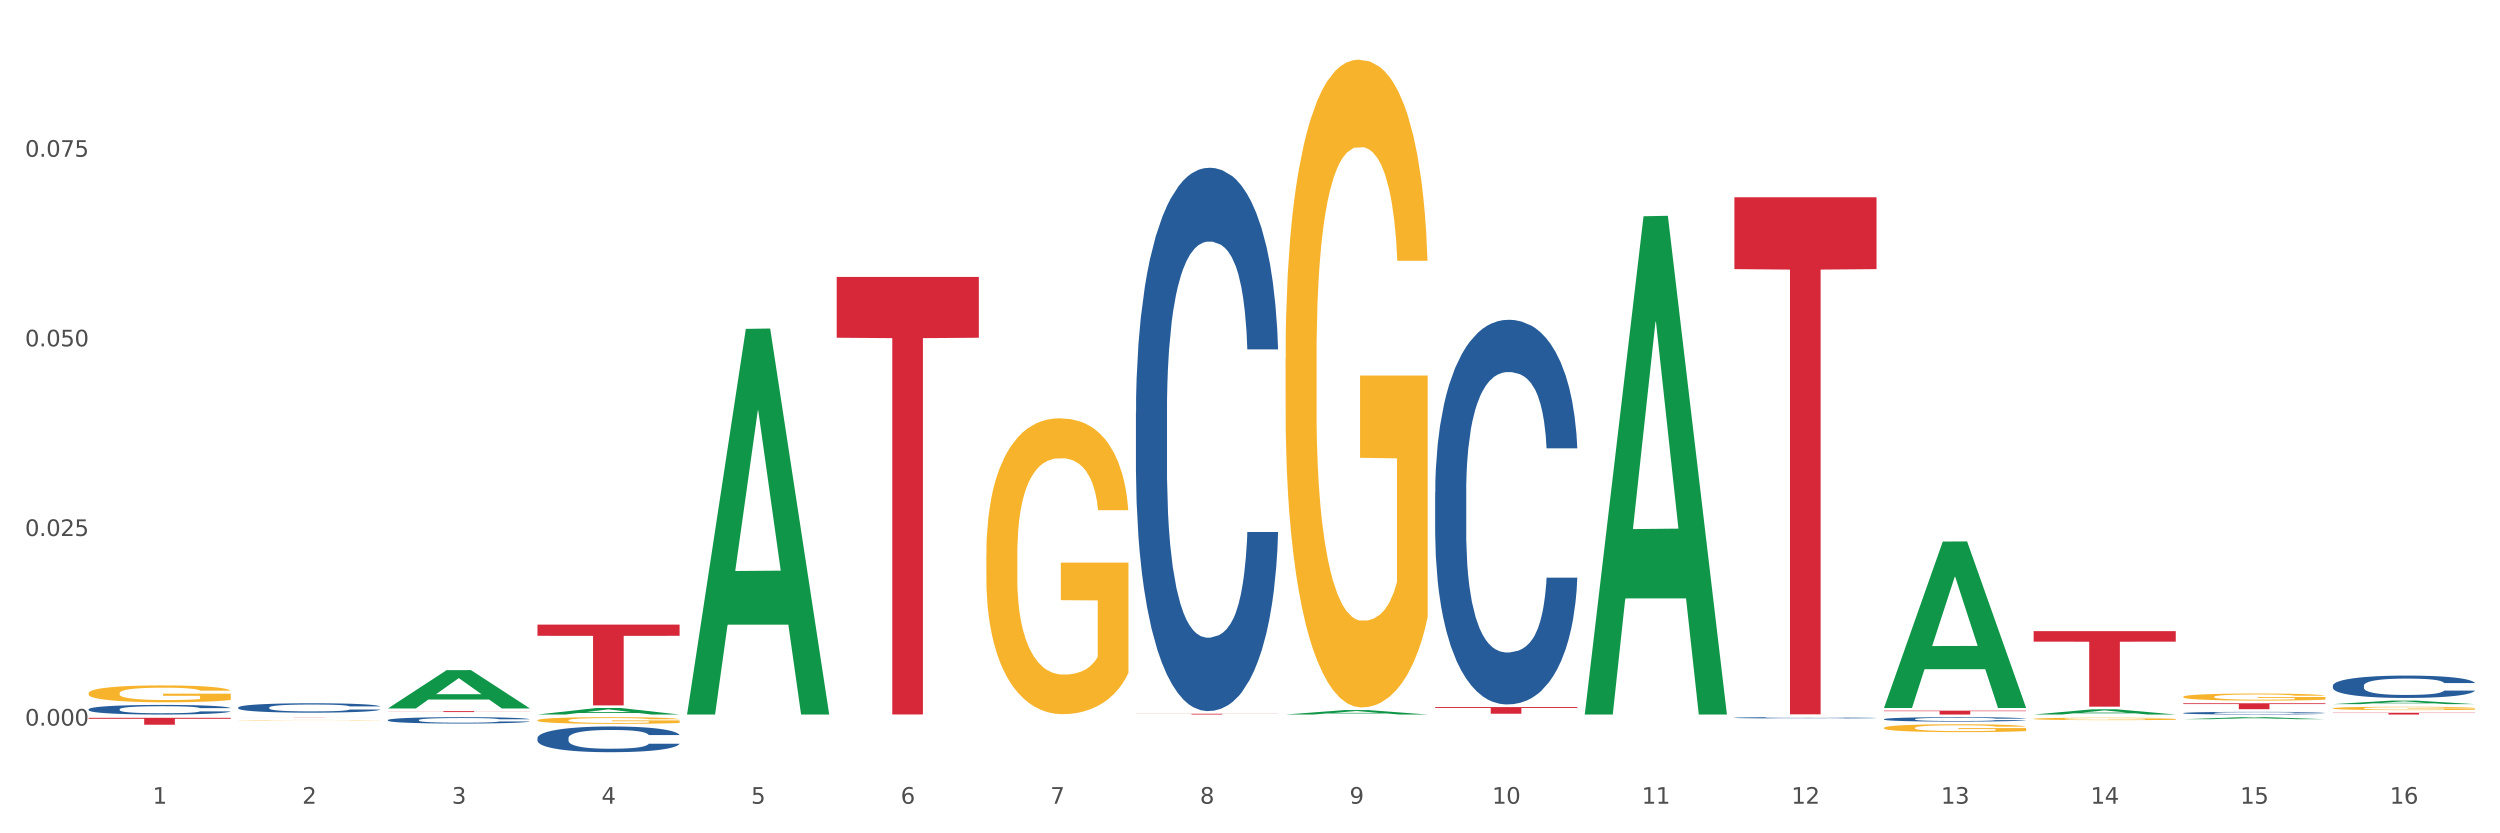 <?xml version="1.0" encoding="utf-8" standalone="no"?>
<!DOCTYPE svg PUBLIC "-//W3C//DTD SVG 1.1//EN"
  "http://www.w3.org/Graphics/SVG/1.1/DTD/svg11.dtd">
<svg xmlns:xlink="http://www.w3.org/1999/xlink" width="1080pt" height="360pt" viewBox="0 0 1080 360" xmlns="http://www.w3.org/2000/svg" version="1.1">
 <rect x="0" y="0" width="1080" height="360" fill="#333333" stroke="none"/>
 <defs>
  <style type="text/css">*{stroke-linejoin: round; stroke-linecap: butt}</style>
 </defs>
 <g id="figure_1">
  <g id="patch_1">
   <path d="M 0 360 
L 1080 360 
L 1080 0 
L 0 0 
z
" style="fill: #ffffff; stroke: #ffffff; stroke-linejoin: miter"/>
  </g>
  <g id="axes_1">
   <g id="matplotlib.axis_1">
    <g id="xtick_1">
     <g id="text_1">
      <!-- 1 -->
      <g style="fill: #4d4d4d" transform="translate(65.93 347.204) scale(0.096 -0.096)">
       <defs>
        <path id="DejaVuSans-31" d="M 794 531 
L 1825 531 
L 1825 4091 
L 703 3866 
L 703 4441 
L 1819 4666 
L 2450 4666 
L 2450 531 
L 3481 531 
L 3481 0 
L 794 0 
L 794 531 
z
" transform="scale(0.016)"/>
       </defs>
       <use xlink:href="#DejaVuSans-31"/>
      </g>
     </g>
    </g>
    <g id="xtick_2">
     <g id="text_2">
      <!-- 2 -->
      <g style="fill: #4d4d4d" transform="translate(130.565 347.204) scale(0.096 -0.096)">
       <defs>
        <path id="DejaVuSans-32" d="M 1228 531 
L 3431 531 
L 3431 0 
L 469 0 
L 469 531 
Q 828 903 1448 1529 
Q 2069 2156 2228 2338 
Q 2531 2678 2651 2914 
Q 2772 3150 2772 3378 
Q 2772 3750 2511 3984 
Q 2250 4219 1831 4219 
Q 1534 4219 1204 4116 
Q 875 4013 500 3803 
L 500 4441 
Q 881 4594 1212 4672 
Q 1544 4750 1819 4750 
Q 2544 4750 2975 4387 
Q 3406 4025 3406 3419 
Q 3406 3131 3298 2873 
Q 3191 2616 2906 2266 
Q 2828 2175 2409 1742 
Q 1991 1309 1228 531 
z
" transform="scale(0.016)"/>
       </defs>
       <use xlink:href="#DejaVuSans-32"/>
      </g>
     </g>
    </g>
    <g id="xtick_3">
     <g id="text_3">
      <!-- 3 -->
      <g style="fill: #4d4d4d" transform="translate(195.199 347.204) scale(0.096 -0.096)">
       <defs>
        <path id="DejaVuSans-33" d="M 2597 2516 
Q 3050 2419 3304 2112 
Q 3559 1806 3559 1356 
Q 3559 666 3084 287 
Q 2609 -91 1734 -91 
Q 1441 -91 1130 -33 
Q 819 25 488 141 
L 488 750 
Q 750 597 1062 519 
Q 1375 441 1716 441 
Q 2309 441 2620 675 
Q 2931 909 2931 1356 
Q 2931 1769 2642 2001 
Q 2353 2234 1838 2234 
L 1294 2234 
L 1294 2753 
L 1863 2753 
Q 2328 2753 2575 2939 
Q 2822 3125 2822 3475 
Q 2822 3834 2567 4026 
Q 2313 4219 1838 4219 
Q 1578 4219 1281 4162 
Q 984 4106 628 3988 
L 628 4550 
Q 988 4650 1302 4700 
Q 1616 4750 1894 4750 
Q 2613 4750 3031 4423 
Q 3450 4097 3450 3541 
Q 3450 3153 3228 2886 
Q 3006 2619 2597 2516 
z
" transform="scale(0.016)"/>
       </defs>
       <use xlink:href="#DejaVuSans-33"/>
      </g>
     </g>
    </g>
    <g id="xtick_4">
     <g id="text_4">
      <!-- 4 -->
      <g style="fill: #4d4d4d" transform="translate(259.833 347.204) scale(0.096 -0.096)">
       <defs>
        <path id="DejaVuSans-34" d="M 2419 4116 
L 825 1625 
L 2419 1625 
L 2419 4116 
z
M 2253 4666 
L 3047 4666 
L 3047 1625 
L 3713 1625 
L 3713 1100 
L 3047 1100 
L 3047 0 
L 2419 0 
L 2419 1100 
L 313 1100 
L 313 1709 
L 2253 4666 
z
" transform="scale(0.016)"/>
       </defs>
       <use xlink:href="#DejaVuSans-34"/>
      </g>
     </g>
    </g>
    <g id="xtick_5">
     <g id="text_5">
      <!-- 5 -->
      <g style="fill: #4d4d4d" transform="translate(324.467 347.204) scale(0.096 -0.096)">
       <defs>
        <path id="DejaVuSans-35" d="M 691 4666 
L 3169 4666 
L 3169 4134 
L 1269 4134 
L 1269 2991 
Q 1406 3038 1543 3061 
Q 1681 3084 1819 3084 
Q 2600 3084 3056 2656 
Q 3513 2228 3513 1497 
Q 3513 744 3044 326 
Q 2575 -91 1722 -91 
Q 1428 -91 1123 -41 
Q 819 9 494 109 
L 494 744 
Q 775 591 1075 516 
Q 1375 441 1709 441 
Q 2250 441 2565 725 
Q 2881 1009 2881 1497 
Q 2881 1984 2565 2268 
Q 2250 2553 1709 2553 
Q 1456 2553 1204 2497 
Q 953 2441 691 2322 
L 691 4666 
z
" transform="scale(0.016)"/>
       </defs>
       <use xlink:href="#DejaVuSans-35"/>
      </g>
     </g>
    </g>
    <g id="xtick_6">
     <g id="text_6">
      <!-- 6 -->
      <g style="fill: #4d4d4d" transform="translate(389.102 347.204) scale(0.096 -0.096)">
       <defs>
        <path id="DejaVuSans-36" d="M 2113 2584 
Q 1688 2584 1439 2293 
Q 1191 2003 1191 1497 
Q 1191 994 1439 701 
Q 1688 409 2113 409 
Q 2538 409 2786 701 
Q 3034 994 3034 1497 
Q 3034 2003 2786 2293 
Q 2538 2584 2113 2584 
z
M 3366 4563 
L 3366 3988 
Q 3128 4100 2886 4159 
Q 2644 4219 2406 4219 
Q 1781 4219 1451 3797 
Q 1122 3375 1075 2522 
Q 1259 2794 1537 2939 
Q 1816 3084 2150 3084 
Q 2853 3084 3261 2657 
Q 3669 2231 3669 1497 
Q 3669 778 3244 343 
Q 2819 -91 2113 -91 
Q 1303 -91 875 529 
Q 447 1150 447 2328 
Q 447 3434 972 4092 
Q 1497 4750 2381 4750 
Q 2619 4750 2861 4703 
Q 3103 4656 3366 4563 
z
" transform="scale(0.016)"/>
       </defs>
       <use xlink:href="#DejaVuSans-36"/>
      </g>
     </g>
    </g>
    <g id="xtick_7">
     <g id="text_7">
      <!-- 7 -->
      <g style="fill: #4d4d4d" transform="translate(453.736 347.204) scale(0.096 -0.096)">
       <defs>
        <path id="DejaVuSans-37" d="M 525 4666 
L 3525 4666 
L 3525 4397 
L 1831 0 
L 1172 0 
L 2766 4134 
L 525 4134 
L 525 4666 
z
" transform="scale(0.016)"/>
       </defs>
       <use xlink:href="#DejaVuSans-37"/>
      </g>
     </g>
    </g>
    <g id="xtick_8">
     <g id="text_8">
      <!-- 8 -->
      <g style="fill: #4d4d4d" transform="translate(518.37 347.204) scale(0.096 -0.096)">
       <defs>
        <path id="DejaVuSans-38" d="M 2034 2216 
Q 1584 2216 1326 1975 
Q 1069 1734 1069 1313 
Q 1069 891 1326 650 
Q 1584 409 2034 409 
Q 2484 409 2743 651 
Q 3003 894 3003 1313 
Q 3003 1734 2745 1975 
Q 2488 2216 2034 2216 
z
M 1403 2484 
Q 997 2584 770 2862 
Q 544 3141 544 3541 
Q 544 4100 942 4425 
Q 1341 4750 2034 4750 
Q 2731 4750 3128 4425 
Q 3525 4100 3525 3541 
Q 3525 3141 3298 2862 
Q 3072 2584 2669 2484 
Q 3125 2378 3379 2068 
Q 3634 1759 3634 1313 
Q 3634 634 3220 271 
Q 2806 -91 2034 -91 
Q 1263 -91 848 271 
Q 434 634 434 1313 
Q 434 1759 690 2068 
Q 947 2378 1403 2484 
z
M 1172 3481 
Q 1172 3119 1398 2916 
Q 1625 2713 2034 2713 
Q 2441 2713 2670 2916 
Q 2900 3119 2900 3481 
Q 2900 3844 2670 4047 
Q 2441 4250 2034 4250 
Q 1625 4250 1398 4047 
Q 1172 3844 1172 3481 
z
" transform="scale(0.016)"/>
       </defs>
       <use xlink:href="#DejaVuSans-38"/>
      </g>
     </g>
    </g>
    <g id="xtick_9">
     <g id="text_9">
      <!-- 9 -->
      <g style="fill: #4d4d4d" transform="translate(583.005 347.204) scale(0.096 -0.096)">
       <defs>
        <path id="DejaVuSans-39" d="M 703 97 
L 703 672 
Q 941 559 1184 500 
Q 1428 441 1663 441 
Q 2288 441 2617 861 
Q 2947 1281 2994 2138 
Q 2813 1869 2534 1725 
Q 2256 1581 1919 1581 
Q 1219 1581 811 2004 
Q 403 2428 403 3163 
Q 403 3881 828 4315 
Q 1253 4750 1959 4750 
Q 2769 4750 3195 4129 
Q 3622 3509 3622 2328 
Q 3622 1225 3098 567 
Q 2575 -91 1691 -91 
Q 1453 -91 1209 -44 
Q 966 3 703 97 
z
M 1959 2075 
Q 2384 2075 2632 2365 
Q 2881 2656 2881 3163 
Q 2881 3666 2632 3958 
Q 2384 4250 1959 4250 
Q 1534 4250 1286 3958 
Q 1038 3666 1038 3163 
Q 1038 2656 1286 2365 
Q 1534 2075 1959 2075 
z
" transform="scale(0.016)"/>
       </defs>
       <use xlink:href="#DejaVuSans-39"/>
      </g>
     </g>
    </g>
    <g id="xtick_10">
     <g id="text_10">
      <!-- 10 -->
      <g style="fill: #4d4d4d" transform="translate(644.585 347.204) scale(0.096 -0.096)">
       <defs>
        <path id="DejaVuSans-30" d="M 2034 4250 
Q 1547 4250 1301 3770 
Q 1056 3291 1056 2328 
Q 1056 1369 1301 889 
Q 1547 409 2034 409 
Q 2525 409 2770 889 
Q 3016 1369 3016 2328 
Q 3016 3291 2770 3770 
Q 2525 4250 2034 4250 
z
M 2034 4750 
Q 2819 4750 3233 4129 
Q 3647 3509 3647 2328 
Q 3647 1150 3233 529 
Q 2819 -91 2034 -91 
Q 1250 -91 836 529 
Q 422 1150 422 2328 
Q 422 3509 836 4129 
Q 1250 4750 2034 4750 
z
" transform="scale(0.016)"/>
       </defs>
       <use xlink:href="#DejaVuSans-31"/>
       <use xlink:href="#DejaVuSans-30" transform="translate(63.623 0)"/>
      </g>
     </g>
    </g>
    <g id="xtick_11">
     <g id="text_11">
      <!-- 11 -->
      <g style="fill: #4d4d4d" transform="translate(709.219 347.204) scale(0.096 -0.096)">
       <use xlink:href="#DejaVuSans-31"/>
       <use xlink:href="#DejaVuSans-31" transform="translate(63.623 0)"/>
      </g>
     </g>
    </g>
    <g id="xtick_12">
     <g id="text_12">
      <!-- 12 -->
      <g style="fill: #4d4d4d" transform="translate(773.854 347.204) scale(0.096 -0.096)">
       <use xlink:href="#DejaVuSans-31"/>
       <use xlink:href="#DejaVuSans-32" transform="translate(63.623 0)"/>
      </g>
     </g>
    </g>
    <g id="xtick_13">
     <g id="text_13">
      <!-- 13 -->
      <g style="fill: #4d4d4d" transform="translate(838.488 347.204) scale(0.096 -0.096)">
       <use xlink:href="#DejaVuSans-31"/>
       <use xlink:href="#DejaVuSans-33" transform="translate(63.623 0)"/>
      </g>
     </g>
    </g>
    <g id="xtick_14">
     <g id="text_14">
      <!-- 14 -->
      <g style="fill: #4d4d4d" transform="translate(903.122 347.204) scale(0.096 -0.096)">
       <use xlink:href="#DejaVuSans-31"/>
       <use xlink:href="#DejaVuSans-34" transform="translate(63.623 0)"/>
      </g>
     </g>
    </g>
    <g id="xtick_15">
     <g id="text_15">
      <!-- 15 -->
      <g style="fill: #4d4d4d" transform="translate(967.756 347.204) scale(0.096 -0.096)">
       <use xlink:href="#DejaVuSans-31"/>
       <use xlink:href="#DejaVuSans-35" transform="translate(63.623 0)"/>
      </g>
     </g>
    </g>
    <g id="xtick_16">
     <g id="text_16">
      <!-- 16 -->
      <g style="fill: #4d4d4d" transform="translate(1032.391 347.204) scale(0.096 -0.096)">
       <use xlink:href="#DejaVuSans-31"/>
       <use xlink:href="#DejaVuSans-36" transform="translate(63.623 0)"/>
      </g>
     </g>
    </g>
    <g id="xtick_17"/>
    <g id="xtick_18"/>
    <g id="xtick_19"/>
    <g id="xtick_20"/>
    <g id="xtick_21"/>
    <g id="xtick_22"/>
    <g id="xtick_23"/>
    <g id="xtick_24"/>
    <g id="xtick_25"/>
    <g id="xtick_26"/>
    <g id="xtick_27"/>
    <g id="xtick_28"/>
    <g id="xtick_29"/>
    <g id="xtick_30"/>
    <g id="xtick_31"/>
   </g>
   <g id="matplotlib.axis_2">
    <g id="ytick_1">
     <g id="text_17">
      <!-- 0.000 -->
      <g style="fill: #4d4d4d" transform="translate(10.8 313.463) scale(0.096 -0.096)">
       <defs>
        <path id="DejaVuSans-2e" d="M 684 794 
L 1344 794 
L 1344 0 
L 684 0 
L 684 794 
z
" transform="scale(0.016)"/>
       </defs>
       <use xlink:href="#DejaVuSans-30"/>
       <use xlink:href="#DejaVuSans-2e" transform="translate(63.623 0)"/>
       <use xlink:href="#DejaVuSans-30" transform="translate(95.41 0)"/>
       <use xlink:href="#DejaVuSans-30" transform="translate(159.033 0)"/>
       <use xlink:href="#DejaVuSans-30" transform="translate(222.656 0)"/>
      </g>
     </g>
    </g>
    <g id="ytick_2">
     <g id="text_18">
      <!-- 0.025 -->
      <g style="fill: #4d4d4d" transform="translate(10.8 231.548) scale(0.096 -0.096)">
       <use xlink:href="#DejaVuSans-30"/>
       <use xlink:href="#DejaVuSans-2e" transform="translate(63.623 0)"/>
       <use xlink:href="#DejaVuSans-30" transform="translate(95.41 0)"/>
       <use xlink:href="#DejaVuSans-32" transform="translate(159.033 0)"/>
       <use xlink:href="#DejaVuSans-35" transform="translate(222.656 0)"/>
      </g>
     </g>
    </g>
    <g id="ytick_3">
     <g id="text_19">
      <!-- 0.050 -->
      <g style="fill: #4d4d4d" transform="translate(10.8 149.633) scale(0.096 -0.096)">
       <use xlink:href="#DejaVuSans-30"/>
       <use xlink:href="#DejaVuSans-2e" transform="translate(63.623 0)"/>
       <use xlink:href="#DejaVuSans-30" transform="translate(95.41 0)"/>
       <use xlink:href="#DejaVuSans-35" transform="translate(159.033 0)"/>
       <use xlink:href="#DejaVuSans-30" transform="translate(222.656 0)"/>
      </g>
     </g>
    </g>
    <g id="ytick_4">
     <g id="text_20">
      <!-- 0.075 -->
      <g style="fill: #4d4d4d" transform="translate(10.8 67.719) scale(0.096 -0.096)">
       <use xlink:href="#DejaVuSans-30"/>
       <use xlink:href="#DejaVuSans-2e" transform="translate(63.623 0)"/>
       <use xlink:href="#DejaVuSans-30" transform="translate(95.41 0)"/>
       <use xlink:href="#DejaVuSans-37" transform="translate(159.033 0)"/>
       <use xlink:href="#DejaVuSans-35" transform="translate(222.656 0)"/>
      </g>
     </g>
    </g>
    <g id="ytick_5"/>
    <g id="ytick_6"/>
    <g id="ytick_7"/>
    <g id="ytick_8"/>
   </g>
   <g id="PolyCollection_1">
    <path d="M 167.552 306.04 
L 167.615 306.025 
L 192.936 289.497 
L 203.444 289.481 
L 228.954 306.071 
L 216.8 306.071 
L 211.293 302.208 
L 185.149 302.208 
L 184.96 302.27 
L 179.642 306.071 
L 167.552 306.071 
L 167.552 306.04 
L 188.441 299.903 
L 208.001 299.887 
L 198.316 293.017 
L 198.19 292.986 
L 198.063 293.033 
L 188.378 299.887 
L 188.441 299.903 
L 167.552 306.04 
z
" clip-path="url(#p5561bda601)" style="fill: #109648"/>
    <path d="M 167.552 311.053 
L 167.624 311.051 
L 167.624 310.98 
L 167.842 310.885 
L 168.64 310.709 
L 169.656 310.575 
L 171.398 310.419 
L 172.342 310.354 
L 173.576 310.281 
L 176.116 310.162 
L 179.019 310.062 
L 181.051 310.006 
L 182.576 309.971 
L 185.987 309.908 
L 187.947 309.881 
L 189.979 309.858 
L 191.721 309.843 
L 194.624 309.825 
L 196.946 309.818 
L 199.632 309.815 
L 201.882 309.818 
L 204.858 309.828 
L 209.212 309.858 
L 210.882 309.876 
L 213.132 309.906 
L 215.454 309.946 
L 217.341 309.986 
L 219.519 310.044 
L 221.769 310.12 
L 223.946 310.215 
L 225.47 310.303 
L 226.704 310.397 
L 227.793 310.51 
L 228.591 310.633 
L 228.954 310.736 
L 215.672 310.736 
L 215.309 310.643 
L 214.583 310.542 
L 213.858 310.475 
L 213.059 310.419 
L 211.825 310.356 
L 210.737 310.316 
L 208.922 310.268 
L 207.253 310.238 
L 205.874 310.22 
L 204.204 310.205 
L 200.648 310.19 
L 198.108 310.19 
L 196.511 310.195 
L 194.551 310.208 
L 192.882 310.225 
L 190.922 310.256 
L 189.398 310.288 
L 187.874 310.331 
L 187.003 310.361 
L 185.697 310.417 
L 184.826 310.462 
L 183.664 310.54 
L 183.011 310.595 
L 181.85 310.739 
L 181.342 310.844 
L 181.124 310.917 
L 180.979 310.998 
L 180.979 311.39 
L 181.414 311.567 
L 181.777 311.642 
L 182.358 311.728 
L 183.447 311.838 
L 185.043 311.946 
L 186.713 312.024 
L 188.092 312.072 
L 189.398 312.108 
L 190.705 312.135 
L 192.301 312.16 
L 193.608 312.175 
L 195.567 312.191 
L 197.89 312.198 
L 199.704 312.198 
L 203.406 312.186 
L 205.075 312.173 
L 206.672 312.155 
L 208.414 312.128 
L 209.793 312.097 
L 210.591 312.075 
L 211.898 312.027 
L 212.914 311.977 
L 213.785 311.919 
L 214.366 311.868 
L 215.019 311.793 
L 215.527 311.707 
L 215.672 311.662 
L 228.954 311.662 
L 228.664 311.753 
L 228.156 311.841 
L 227.14 311.959 
L 226.341 312.027 
L 225.107 312.11 
L 223.801 312.18 
L 221.987 312.258 
L 220.317 312.316 
L 218.575 312.367 
L 216.688 312.412 
L 213.277 312.475 
L 212.043 312.492 
L 209.43 312.523 
L 207.398 312.54 
L 204.422 312.558 
L 201.374 312.568 
L 198.18 312.57 
L 195.35 312.565 
L 192.229 312.55 
L 190.269 312.535 
L 188.092 312.513 
L 185.551 312.477 
L 183.156 312.435 
L 180.906 312.384 
L 178.801 312.326 
L 176.842 312.261 
L 174.302 312.153 
L 172.414 312.047 
L 171.035 311.949 
L 170.092 311.866 
L 169.148 311.76 
L 168.64 311.687 
L 167.842 311.511 
L 167.552 311.348 
L 167.552 311.053 
z
" clip-path="url(#p5561bda601)" style="fill: #255c99"/>
    <path d="M 232.186 318.832 
L 232.258 318.821 
L 232.258 318.537 
L 232.476 318.152 
L 233.275 317.442 
L 234.291 316.904 
L 236.033 316.275 
L 236.976 316.011 
L 238.21 315.717 
L 240.75 315.24 
L 243.654 314.834 
L 245.686 314.611 
L 247.21 314.469 
L 250.621 314.215 
L 252.581 314.104 
L 254.613 314.012 
L 256.355 313.951 
L 259.258 313.88 
L 261.581 313.85 
L 264.266 313.84 
L 266.516 313.85 
L 269.492 313.891 
L 273.847 314.012 
L 275.516 314.083 
L 277.766 314.205 
L 280.089 314.367 
L 281.976 314.53 
L 284.153 314.763 
L 286.403 315.068 
L 288.58 315.453 
L 290.105 315.808 
L 291.338 316.184 
L 292.427 316.64 
L 293.226 317.137 
L 293.588 317.553 
L 280.306 317.553 
L 279.943 317.178 
L 279.218 316.772 
L 278.492 316.498 
L 277.693 316.275 
L 276.46 316.021 
L 275.371 315.859 
L 273.556 315.666 
L 271.887 315.544 
L 270.508 315.473 
L 268.839 315.412 
L 265.282 315.352 
L 262.742 315.352 
L 261.145 315.372 
L 259.186 315.423 
L 257.516 315.494 
L 255.557 315.615 
L 254.032 315.747 
L 252.508 315.92 
L 251.637 316.042 
L 250.331 316.265 
L 249.46 316.447 
L 248.299 316.762 
L 247.645 316.985 
L 246.484 317.563 
L 245.976 317.99 
L 245.758 318.284 
L 245.613 318.608 
L 245.613 320.191 
L 246.049 320.901 
L 246.412 321.206 
L 246.992 321.551 
L 248.081 321.997 
L 249.678 322.433 
L 251.347 322.748 
L 252.726 322.941 
L 254.032 323.083 
L 255.339 323.194 
L 256.936 323.296 
L 258.242 323.357 
L 260.202 323.417 
L 262.524 323.448 
L 264.339 323.448 
L 268.04 323.397 
L 269.71 323.346 
L 271.306 323.275 
L 273.048 323.164 
L 274.427 323.042 
L 275.226 322.951 
L 276.532 322.758 
L 277.548 322.555 
L 278.419 322.322 
L 279 322.119 
L 279.653 321.814 
L 280.161 321.47 
L 280.306 321.287 
L 293.588 321.287 
L 293.298 321.652 
L 292.79 322.007 
L 291.774 322.484 
L 290.976 322.758 
L 289.742 323.093 
L 288.435 323.377 
L 286.621 323.691 
L 284.951 323.925 
L 283.21 324.128 
L 281.322 324.31 
L 277.911 324.564 
L 276.677 324.635 
L 274.064 324.757 
L 272.032 324.828 
L 269.056 324.899 
L 266.008 324.939 
L 262.815 324.95 
L 259.984 324.929 
L 256.863 324.868 
L 254.903 324.807 
L 252.726 324.716 
L 250.186 324.574 
L 247.791 324.402 
L 245.541 324.199 
L 243.436 323.965 
L 241.476 323.702 
L 238.936 323.265 
L 237.049 322.839 
L 235.67 322.443 
L 234.726 322.109 
L 233.783 321.683 
L 233.275 321.388 
L 232.476 320.678 
L 232.186 320.019 
L 232.186 318.832 
z
" clip-path="url(#p5561bda601)" style="fill: #255c99"/>
    <path d="M 490.723 177.936 
L 490.796 177.722 
L 490.796 171.72 
L 491.013 163.574 
L 491.812 148.568 
L 492.828 137.206 
L 494.57 123.915 
L 495.513 118.342 
L 496.747 112.125 
L 499.287 102.05 
L 502.191 93.475 
L 504.223 88.759 
L 505.747 85.758 
L 509.158 80.398 
L 511.118 78.04 
L 513.15 76.111 
L 514.892 74.825 
L 517.795 73.324 
L 520.118 72.681 
L 522.803 72.467 
L 525.053 72.681 
L 528.029 73.539 
L 532.384 76.111 
L 534.053 77.612 
L 536.303 80.184 
L 538.626 83.614 
L 540.513 87.044 
L 542.69 91.974 
L 544.94 98.405 
L 547.118 106.551 
L 548.642 114.054 
L 549.876 121.986 
L 550.964 131.633 
L 551.763 142.137 
L 552.126 150.926 
L 538.844 150.926 
L 538.481 142.994 
L 537.755 134.419 
L 537.029 128.631 
L 536.231 123.915 
L 534.997 118.556 
L 533.908 115.126 
L 532.094 111.053 
L 530.424 108.481 
L 529.045 106.98 
L 527.376 105.694 
L 523.819 104.408 
L 521.279 104.408 
L 519.682 104.837 
L 517.723 105.908 
L 516.053 107.409 
L 514.094 109.981 
L 512.57 112.768 
L 511.045 116.412 
L 510.174 118.985 
L 508.868 123.701 
L 507.997 127.56 
L 506.836 134.205 
L 506.183 138.921 
L 505.021 151.14 
L 504.513 160.144 
L 504.296 166.36 
L 504.15 173.22 
L 504.15 206.662 
L 504.586 221.668 
L 504.949 228.099 
L 505.529 235.387 
L 506.618 244.819 
L 508.215 254.037 
L 509.884 260.683 
L 511.263 264.756 
L 512.57 267.757 
L 513.876 270.115 
L 515.473 272.259 
L 516.779 273.545 
L 518.739 274.831 
L 521.061 275.474 
L 522.876 275.474 
L 526.578 274.402 
L 528.247 273.33 
L 529.844 271.83 
L 531.586 269.472 
L 532.965 266.899 
L 533.763 264.97 
L 535.069 260.897 
L 536.085 256.61 
L 536.956 251.679 
L 537.537 247.392 
L 538.19 240.961 
L 538.698 233.672 
L 538.844 229.814 
L 552.126 229.814 
L 551.835 237.531 
L 551.327 245.034 
L 550.311 255.109 
L 549.513 260.897 
L 548.279 267.971 
L 546.972 273.974 
L 545.158 280.619 
L 543.489 285.55 
L 541.747 289.837 
L 539.86 293.696 
L 536.448 299.055 
L 535.215 300.555 
L 532.602 303.128 
L 530.569 304.628 
L 527.594 306.129 
L 524.545 306.986 
L 521.352 307.201 
L 518.521 306.772 
L 515.4 305.486 
L 513.441 304.2 
L 511.263 302.27 
L 508.723 299.269 
L 506.328 295.625 
L 504.078 291.337 
L 501.973 286.407 
L 500.013 280.833 
L 497.473 271.616 
L 495.586 262.612 
L 494.207 254.252 
L 493.263 247.177 
L 492.32 238.174 
L 491.812 231.957 
L 491.013 216.951 
L 490.723 203.017 
L 490.723 177.936 
z
" clip-path="url(#p5561bda601)" style="fill: #255c99"/>
    <path d="M 619.992 212.813 
L 620.064 212.661 
L 620.064 208.411 
L 620.282 202.644 
L 621.08 192.02 
L 622.096 183.976 
L 623.838 174.566 
L 624.782 170.62 
L 626.016 166.219 
L 628.556 159.086 
L 631.459 153.015 
L 633.492 149.676 
L 635.016 147.551 
L 638.427 143.757 
L 640.387 142.087 
L 642.419 140.721 
L 644.161 139.811 
L 647.064 138.748 
L 649.387 138.293 
L 652.072 138.141 
L 654.322 138.293 
L 657.298 138.9 
L 661.653 140.721 
L 663.322 141.784 
L 665.572 143.605 
L 667.894 146.033 
L 669.781 148.462 
L 671.959 151.952 
L 674.209 156.505 
L 676.386 162.273 
L 677.91 167.585 
L 679.144 173.2 
L 680.233 180.03 
L 681.031 187.467 
L 681.394 193.689 
L 668.112 193.689 
L 667.749 188.074 
L 667.023 182.003 
L 666.298 177.905 
L 665.499 174.566 
L 664.265 170.772 
L 663.177 168.344 
L 661.362 165.46 
L 659.693 163.639 
L 658.314 162.576 
L 656.644 161.666 
L 653.088 160.755 
L 650.548 160.755 
L 648.951 161.059 
L 646.991 161.817 
L 645.322 162.88 
L 643.362 164.701 
L 641.838 166.674 
L 640.314 169.254 
L 639.443 171.075 
L 638.137 174.414 
L 637.266 177.146 
L 636.104 181.851 
L 635.451 185.19 
L 634.29 193.841 
L 633.782 200.216 
L 633.564 204.617 
L 633.419 209.474 
L 633.419 233.15 
L 633.854 243.774 
L 634.217 248.327 
L 634.798 253.487 
L 635.887 260.165 
L 637.483 266.691 
L 639.153 271.396 
L 640.532 274.28 
L 641.838 276.405 
L 643.145 278.074 
L 644.741 279.592 
L 646.048 280.502 
L 648.007 281.413 
L 650.33 281.868 
L 652.145 281.868 
L 655.846 281.11 
L 657.515 280.351 
L 659.112 279.288 
L 660.854 277.619 
L 662.233 275.798 
L 663.032 274.432 
L 664.338 271.548 
L 665.354 268.513 
L 666.225 265.022 
L 666.806 261.986 
L 667.459 257.433 
L 667.967 252.273 
L 668.112 249.541 
L 681.394 249.541 
L 681.104 255.005 
L 680.596 260.317 
L 679.58 267.45 
L 678.781 271.548 
L 677.547 276.556 
L 676.241 280.806 
L 674.427 285.511 
L 672.757 289.002 
L 671.015 292.037 
L 669.128 294.769 
L 665.717 298.563 
L 664.483 299.626 
L 661.87 301.447 
L 659.838 302.509 
L 656.862 303.572 
L 653.814 304.179 
L 650.62 304.331 
L 647.79 304.027 
L 644.669 303.116 
L 642.709 302.206 
L 640.532 300.84 
L 637.991 298.715 
L 635.596 296.135 
L 633.346 293.099 
L 631.242 289.609 
L 629.282 285.663 
L 626.742 279.137 
L 624.855 272.762 
L 623.475 266.843 
L 622.532 261.835 
L 621.588 255.46 
L 621.08 251.059 
L 620.282 240.435 
L 619.992 230.57 
L 619.992 212.813 
z
" clip-path="url(#p5561bda601)" style="fill: #255c99"/>
    <path d="M 749.26 310.064 
L 749.333 310.064 
L 749.333 310.05 
L 749.551 310.03 
L 750.349 309.995 
L 751.365 309.968 
L 753.107 309.937 
L 754.051 309.924 
L 755.284 309.909 
L 757.825 309.885 
L 760.728 309.865 
L 762.76 309.854 
L 764.284 309.847 
L 767.696 309.834 
L 769.655 309.828 
L 771.687 309.824 
L 773.429 309.821 
L 776.333 309.817 
L 778.655 309.816 
L 781.341 309.815 
L 783.591 309.816 
L 786.566 309.818 
L 790.921 309.824 
L 792.59 309.827 
L 794.84 309.833 
L 797.163 309.842 
L 799.05 309.85 
L 801.227 309.861 
L 803.477 309.877 
L 805.655 309.896 
L 807.179 309.913 
L 808.413 309.932 
L 809.502 309.955 
L 810.3 309.98 
L 810.663 310.001 
L 797.381 310.001 
L 797.018 309.982 
L 796.292 309.962 
L 795.566 309.948 
L 794.768 309.937 
L 793.534 309.924 
L 792.445 309.916 
L 790.631 309.906 
L 788.961 309.9 
L 787.582 309.897 
L 785.913 309.894 
L 782.357 309.891 
L 779.816 309.891 
L 778.22 309.892 
L 776.26 309.894 
L 774.591 309.898 
L 772.631 309.904 
L 771.107 309.91 
L 769.583 309.919 
L 768.712 309.925 
L 767.405 309.936 
L 766.534 309.945 
L 765.373 309.961 
L 764.72 309.972 
L 763.558 310.001 
L 763.05 310.022 
L 762.833 310.037 
L 762.688 310.053 
L 762.688 310.132 
L 763.123 310.168 
L 763.486 310.183 
L 764.067 310.2 
L 765.155 310.222 
L 766.752 310.244 
L 768.421 310.26 
L 769.8 310.269 
L 771.107 310.277 
L 772.413 310.282 
L 774.01 310.287 
L 775.316 310.29 
L 777.276 310.293 
L 779.599 310.295 
L 781.413 310.295 
L 785.115 310.292 
L 786.784 310.29 
L 788.381 310.286 
L 790.123 310.281 
L 791.502 310.275 
L 792.3 310.27 
L 793.607 310.26 
L 794.623 310.25 
L 795.494 310.239 
L 796.074 310.228 
L 796.727 310.213 
L 797.236 310.196 
L 797.381 310.187 
L 810.663 310.187 
L 810.373 310.205 
L 809.864 310.223 
L 808.848 310.247 
L 808.05 310.26 
L 806.816 310.277 
L 805.51 310.291 
L 803.695 310.307 
L 802.026 310.319 
L 800.284 310.329 
L 798.397 310.338 
L 794.986 310.35 
L 793.752 310.354 
L 791.139 310.36 
L 789.107 310.364 
L 786.131 310.367 
L 783.082 310.369 
L 779.889 310.37 
L 777.058 310.369 
L 773.937 310.366 
L 771.978 310.363 
L 769.8 310.358 
L 767.26 310.351 
L 764.865 310.342 
L 762.615 310.332 
L 760.51 310.321 
L 758.55 310.307 
L 756.01 310.286 
L 754.123 310.264 
L 752.744 310.245 
L 751.801 310.228 
L 750.857 310.207 
L 750.349 310.192 
L 749.551 310.157 
L 749.26 310.124 
L 749.26 310.064 
z
" clip-path="url(#p5561bda601)" style="fill: #255c99"/>
    <path d="M 813.895 310.677 
L 813.967 310.675 
L 813.967 310.626 
L 814.185 310.56 
L 814.983 310.437 
L 815.999 310.344 
L 817.741 310.236 
L 818.685 310.19 
L 819.919 310.139 
L 822.459 310.057 
L 825.362 309.987 
L 827.394 309.948 
L 828.919 309.924 
L 832.33 309.88 
L 834.289 309.861 
L 836.322 309.845 
L 838.064 309.835 
L 840.967 309.822 
L 843.289 309.817 
L 845.975 309.815 
L 848.225 309.817 
L 851.201 309.824 
L 855.555 309.845 
L 857.225 309.857 
L 859.475 309.878 
L 861.797 309.906 
L 863.684 309.934 
L 865.862 309.975 
L 868.112 310.027 
L 870.289 310.094 
L 871.813 310.155 
L 873.047 310.22 
L 874.136 310.299 
L 874.934 310.384 
L 875.297 310.456 
L 862.015 310.456 
L 861.652 310.391 
L 860.926 310.321 
L 860.201 310.274 
L 859.402 310.236 
L 858.168 310.192 
L 857.08 310.164 
L 855.265 310.131 
L 853.596 310.11 
L 852.217 310.097 
L 850.547 310.087 
L 846.991 310.076 
L 844.451 310.076 
L 842.854 310.08 
L 840.894 310.088 
L 839.225 310.101 
L 837.265 310.122 
L 835.741 310.145 
L 834.217 310.174 
L 833.346 310.195 
L 832.04 310.234 
L 831.169 310.265 
L 830.007 310.32 
L 829.354 310.358 
L 828.193 310.458 
L 827.685 310.532 
L 827.467 310.582 
L 827.322 310.638 
L 827.322 310.912 
L 827.757 311.034 
L 828.12 311.087 
L 828.701 311.146 
L 829.79 311.223 
L 831.386 311.299 
L 833.056 311.353 
L 834.435 311.386 
L 835.741 311.411 
L 837.048 311.43 
L 838.644 311.448 
L 839.951 311.458 
L 841.91 311.469 
L 844.233 311.474 
L 846.047 311.474 
L 849.749 311.465 
L 851.418 311.456 
L 853.015 311.444 
L 854.757 311.425 
L 856.136 311.404 
L 856.934 311.388 
L 858.241 311.355 
L 859.257 311.32 
L 860.128 311.279 
L 860.709 311.244 
L 861.362 311.192 
L 861.87 311.132 
L 862.015 311.101 
L 875.297 311.101 
L 875.007 311.164 
L 874.499 311.225 
L 873.483 311.307 
L 872.684 311.355 
L 871.45 311.413 
L 870.144 311.462 
L 868.329 311.516 
L 866.66 311.556 
L 864.918 311.591 
L 863.031 311.623 
L 859.62 311.667 
L 858.386 311.679 
L 855.773 311.7 
L 853.741 311.712 
L 850.765 311.724 
L 847.717 311.731 
L 844.523 311.733 
L 841.693 311.73 
L 838.572 311.719 
L 836.612 311.709 
L 834.435 311.693 
L 831.894 311.668 
L 829.499 311.639 
L 827.249 311.603 
L 825.144 311.563 
L 823.185 311.518 
L 820.644 311.442 
L 818.757 311.369 
L 817.378 311.3 
L 816.435 311.243 
L 815.491 311.169 
L 814.983 311.118 
L 814.185 310.996 
L 813.895 310.882 
L 813.895 310.677 
z
" clip-path="url(#p5561bda601)" style="fill: #255c99"/>
    <path d="M 943.163 308.041 
L 943.236 308.04 
L 943.236 308.01 
L 943.453 307.97 
L 944.252 307.896 
L 945.268 307.84 
L 947.01 307.775 
L 947.953 307.747 
L 949.187 307.716 
L 951.728 307.667 
L 954.631 307.624 
L 956.663 307.601 
L 958.187 307.586 
L 961.598 307.56 
L 963.558 307.548 
L 965.59 307.539 
L 967.332 307.532 
L 970.235 307.525 
L 972.558 307.522 
L 975.243 307.521 
L 977.493 307.522 
L 980.469 307.526 
L 984.824 307.539 
L 986.493 307.546 
L 988.743 307.559 
L 991.066 307.576 
L 992.953 307.593 
L 995.13 307.617 
L 997.38 307.649 
L 999.558 307.689 
L 1001.082 307.726 
L 1002.316 307.765 
L 1003.404 307.813 
L 1004.203 307.864 
L 1004.566 307.908 
L 991.284 307.908 
L 990.921 307.869 
L 990.195 307.826 
L 989.469 307.798 
L 988.671 307.775 
L 987.437 307.748 
L 986.348 307.731 
L 984.534 307.711 
L 982.864 307.698 
L 981.485 307.691 
L 979.816 307.685 
L 976.26 307.678 
L 973.719 307.678 
L 972.122 307.68 
L 970.163 307.686 
L 968.494 307.693 
L 966.534 307.706 
L 965.01 307.72 
L 963.485 307.738 
L 962.615 307.75 
L 961.308 307.773 
L 960.437 307.793 
L 959.276 307.825 
L 958.623 307.849 
L 957.461 307.909 
L 956.953 307.953 
L 956.736 307.984 
L 956.59 308.018 
L 956.59 308.183 
L 957.026 308.257 
L 957.389 308.289 
L 957.969 308.325 
L 959.058 308.371 
L 960.655 308.417 
L 962.324 308.449 
L 963.703 308.47 
L 965.01 308.484 
L 966.316 308.496 
L 967.913 308.507 
L 969.219 308.513 
L 971.179 308.519 
L 973.502 308.522 
L 975.316 308.522 
L 979.018 308.517 
L 980.687 308.512 
L 982.284 308.504 
L 984.026 308.493 
L 985.405 308.48 
L 986.203 308.471 
L 987.509 308.451 
L 988.526 308.429 
L 989.397 308.405 
L 989.977 308.384 
L 990.63 308.352 
L 991.138 308.316 
L 991.284 308.297 
L 1004.566 308.297 
L 1004.275 308.335 
L 1003.767 308.372 
L 1002.751 308.422 
L 1001.953 308.451 
L 1000.719 308.485 
L 999.413 308.515 
L 997.598 308.548 
L 995.929 308.572 
L 994.187 308.593 
L 992.3 308.612 
L 988.888 308.639 
L 987.655 308.646 
L 985.042 308.659 
L 983.009 308.666 
L 980.034 308.674 
L 976.985 308.678 
L 973.792 308.679 
L 970.961 308.677 
L 967.84 308.671 
L 965.881 308.664 
L 963.703 308.655 
L 961.163 308.64 
L 958.768 308.622 
L 956.518 308.601 
L 954.413 308.576 
L 952.453 308.549 
L 949.913 308.503 
L 948.026 308.459 
L 946.647 308.418 
L 945.703 308.383 
L 944.76 308.338 
L 944.252 308.308 
L 943.453 308.234 
L 943.163 308.165 
L 943.163 308.041 
z
" clip-path="url(#p5561bda601)" style="fill: #255c99"/>
    <path d="M 38.283 299.47 
L 38.355 299.463 
L 38.355 299.224 
L 38.5 299.017 
L 39.225 298.518 
L 40.313 298.105 
L 41.11 297.886 
L 41.908 297.706 
L 42.85 297.526 
L 44.01 297.34 
L 46.112 297.067 
L 47.417 296.927 
L 49.012 296.781 
L 51.912 296.568 
L 54.014 296.448 
L 56.189 296.348 
L 59.741 296.228 
L 62.061 296.175 
L 64.526 296.135 
L 67.498 296.109 
L 69.745 296.102 
L 74.675 296.122 
L 78.88 296.182 
L 80.91 296.228 
L 83.519 296.308 
L 84.897 296.362 
L 87.144 296.468 
L 89.464 296.608 
L 91.059 296.728 
L 93.451 296.954 
L 95.263 297.18 
L 96.931 297.46 
L 97.801 297.653 
L 98.453 297.832 
L 99.033 298.039 
L 99.613 298.365 
L 86.564 298.365 
L 86.057 298.132 
L 85.259 297.912 
L 84.099 297.699 
L 83.084 297.566 
L 81.345 297.4 
L 79.75 297.293 
L 78.082 297.213 
L 76.052 297.147 
L 74.458 297.114 
L 72.21 297.087 
L 67.788 297.094 
L 64.816 297.147 
L 62.786 297.213 
L 61.481 297.273 
L 60.321 297.34 
L 59.016 297.433 
L 57.494 297.573 
L 56.407 297.699 
L 55.319 297.859 
L 54.449 298.019 
L 53.652 298.205 
L 52.999 298.405 
L 52.492 298.611 
L 52.057 298.864 
L 51.694 299.283 
L 51.694 300.195 
L 51.839 300.402 
L 52.202 300.675 
L 52.637 300.881 
L 53.362 301.127 
L 54.014 301.294 
L 55.247 301.533 
L 56.624 301.733 
L 57.711 301.859 
L 58.799 301.966 
L 60.684 302.112 
L 62.786 302.232 
L 64.598 302.305 
L 67.063 302.372 
L 68.731 302.398 
L 70.18 302.412 
L 73.733 302.412 
L 76.27 302.392 
L 79.097 302.345 
L 81.272 302.285 
L 83.084 302.212 
L 85.114 302.092 
L 86.419 301.979 
L 86.419 300.588 
L 70.47 300.581 
L 70.47 299.656 
L 99.686 299.656 
L 99.686 302.372 
L 98.453 302.512 
L 97.076 302.638 
L 95.626 302.751 
L 93.451 302.891 
L 90.841 303.024 
L 88.521 303.117 
L 86.057 303.197 
L 83.157 303.27 
L 79.387 303.337 
L 77.067 303.364 
L 74.168 303.383 
L 70.76 303.39 
L 67.788 303.377 
L 64.888 303.344 
L 61.844 303.284 
L 58.871 303.197 
L 56.624 303.111 
L 54.377 303.004 
L 51.984 302.864 
L 50.1 302.731 
L 48.65 302.611 
L 47.055 302.458 
L 45.315 302.259 
L 44.01 302.079 
L 42.85 301.893 
L 41.618 301.653 
L 40.748 301.447 
L 39.878 301.187 
L 39.37 300.994 
L 38.79 300.695 
L 38.355 300.275 
L 38.283 299.47 
z
" clip-path="url(#p5561bda601)" style="fill: #f7b32b"/>
    <path d="M 1007.797 307.914 
L 1069.2 307.914 
L 1069.2 308.021 
L 1045.046 308.021 
L 1045.046 308.679 
L 1031.806 308.679 
L 1031.806 308.021 
L 1007.797 308.021 
L 1007.797 307.915 
L 1007.797 307.914 
z
" clip-path="url(#p5561bda601)" style="fill: #d62839"/>
    <path d="M 943.163 303.8 
L 1004.566 303.8 
L 1004.566 304.16 
L 980.412 304.162 
L 980.412 306.384 
L 967.171 306.384 
L 967.171 304.162 
L 943.163 304.16 
L 943.163 303.803 
L 943.163 303.8 
z
" clip-path="url(#p5561bda601)" style="fill: #d62839"/>
    <path d="M 878.529 272.659 
L 939.931 272.659 
L 939.931 277.192 
L 915.778 277.223 
L 915.778 305.279 
L 902.537 305.279 
L 902.537 277.223 
L 878.529 277.192 
L 878.529 272.69 
L 878.529 272.659 
z
" clip-path="url(#p5561bda601)" style="fill: #d62839"/>
    <path d="M 813.895 306.997 
L 875.297 306.997 
L 875.297 307.231 
L 851.143 307.232 
L 851.143 308.679 
L 837.903 308.679 
L 837.903 307.232 
L 813.895 307.231 
L 813.895 306.999 
L 813.895 306.997 
z
" clip-path="url(#p5561bda601)" style="fill: #d62839"/>
    <path d="M 749.26 85.218 
L 810.663 85.218 
L 810.663 116.258 
L 786.509 116.467 
L 786.509 308.58 
L 773.268 308.58 
L 773.268 116.467 
L 749.26 116.258 
L 749.26 85.427 
L 749.26 85.218 
z
" clip-path="url(#p5561bda601)" style="fill: #d62839"/>
    <path d="M 102.917 305.632 
L 102.99 305.629 
L 102.99 305.525 
L 103.208 305.384 
L 104.006 305.124 
L 105.022 304.927 
L 106.764 304.696 
L 107.708 304.6 
L 108.941 304.492 
L 111.482 304.317 
L 114.385 304.169 
L 116.417 304.087 
L 117.941 304.035 
L 121.353 303.942 
L 123.312 303.901 
L 125.344 303.868 
L 127.086 303.846 
L 129.99 303.82 
L 132.312 303.809 
L 134.998 303.805 
L 137.248 303.809 
L 140.223 303.823 
L 144.578 303.868 
L 146.247 303.894 
L 148.497 303.939 
L 150.82 303.998 
L 152.707 304.057 
L 154.884 304.143 
L 157.134 304.254 
L 159.312 304.395 
L 160.836 304.525 
L 162.07 304.663 
L 163.159 304.83 
L 163.957 305.012 
L 164.32 305.164 
L 151.038 305.164 
L 150.675 305.027 
L 149.949 304.878 
L 149.223 304.778 
L 148.425 304.696 
L 147.191 304.603 
L 146.102 304.544 
L 144.288 304.473 
L 142.618 304.429 
L 141.239 304.403 
L 139.57 304.381 
L 136.014 304.358 
L 133.473 304.358 
L 131.877 304.366 
L 129.917 304.384 
L 128.248 304.41 
L 126.288 304.455 
L 124.764 304.503 
L 123.24 304.566 
L 122.369 304.611 
L 121.062 304.693 
L 120.191 304.76 
L 119.03 304.875 
L 118.377 304.956 
L 117.216 305.168 
L 116.707 305.324 
L 116.49 305.432 
L 116.345 305.551 
L 116.345 306.13 
L 116.78 306.39 
L 117.143 306.502 
L 117.724 306.628 
L 118.812 306.791 
L 120.409 306.951 
L 122.078 307.066 
L 123.457 307.137 
L 124.764 307.189 
L 126.07 307.23 
L 127.667 307.267 
L 128.973 307.289 
L 130.933 307.312 
L 133.256 307.323 
L 135.07 307.323 
L 138.772 307.304 
L 140.441 307.286 
L 142.038 307.26 
L 143.78 307.219 
L 145.159 307.174 
L 145.957 307.141 
L 147.264 307.07 
L 148.28 306.996 
L 149.151 306.91 
L 149.731 306.836 
L 150.385 306.725 
L 150.893 306.598 
L 151.038 306.531 
L 164.32 306.531 
L 164.03 306.665 
L 163.521 306.795 
L 162.505 306.97 
L 161.707 307.07 
L 160.473 307.193 
L 159.167 307.297 
L 157.352 307.412 
L 155.683 307.497 
L 153.941 307.572 
L 152.054 307.638 
L 148.643 307.731 
L 147.409 307.757 
L 144.796 307.802 
L 142.764 307.828 
L 139.788 307.854 
L 136.74 307.869 
L 133.546 307.872 
L 130.715 307.865 
L 127.594 307.843 
L 125.635 307.82 
L 123.457 307.787 
L 120.917 307.735 
L 118.522 307.672 
L 116.272 307.598 
L 114.167 307.512 
L 112.208 307.416 
L 109.667 307.256 
L 107.78 307.1 
L 106.401 306.955 
L 105.458 306.832 
L 104.514 306.676 
L 104.006 306.569 
L 103.208 306.309 
L 102.917 306.067 
L 102.917 305.632 
z
" clip-path="url(#p5561bda601)" style="fill: #255c99"/>
    <path d="M 619.992 305.467 
L 681.394 305.467 
L 681.394 305.865 
L 657.241 305.867 
L 657.241 308.329 
L 644 308.329 
L 644 305.867 
L 619.992 305.865 
L 619.992 305.469 
L 619.992 305.467 
z
" clip-path="url(#p5561bda601)" style="fill: #d62839"/>
    <path d="M 361.454 119.635 
L 422.857 119.635 
L 422.857 145.901 
L 398.703 146.078 
L 398.703 308.641 
L 385.463 308.641 
L 385.463 146.078 
L 361.454 145.901 
L 361.454 119.813 
L 361.454 119.635 
z
" clip-path="url(#p5561bda601)" style="fill: #d62839"/>
    <path d="M 232.186 269.823 
L 293.588 269.823 
L 293.588 274.672 
L 269.435 274.705 
L 269.435 304.718 
L 256.194 304.718 
L 256.194 274.705 
L 232.186 274.672 
L 232.186 269.855 
L 232.186 269.823 
z
" clip-path="url(#p5561bda601)" style="fill: #d62839"/>
    <path d="M 167.552 307.207 
L 228.954 307.207 
L 228.954 307.264 
L 204.801 307.264 
L 204.801 307.613 
L 191.56 307.613 
L 191.56 307.264 
L 167.552 307.264 
L 167.552 307.208 
L 167.552 307.207 
z
" clip-path="url(#p5561bda601)" style="fill: #d62839"/>
    <path d="M 102.917 309.815 
L 164.32 309.815 
L 164.32 309.825 
L 140.166 309.825 
L 140.166 309.887 
L 126.925 309.887 
L 126.925 309.825 
L 102.917 309.825 
L 102.917 309.815 
L 102.917 309.815 
z
" clip-path="url(#p5561bda601)" style="fill: #d62839"/>
    <path d="M 38.283 310.104 
L 99.686 310.104 
L 99.686 310.519 
L 75.532 310.521 
L 75.532 313.086 
L 62.291 313.086 
L 62.291 310.521 
L 38.283 310.519 
L 38.283 310.107 
L 38.283 310.104 
z
" clip-path="url(#p5561bda601)" style="fill: #d62839"/>
    <path d="M 1007.797 305.996 
L 1007.87 305.995 
L 1007.87 305.947 
L 1008.015 305.906 
L 1008.74 305.806 
L 1009.827 305.724 
L 1010.625 305.68 
L 1011.422 305.644 
L 1012.365 305.608 
L 1013.524 305.571 
L 1015.627 305.517 
L 1016.932 305.489 
L 1018.527 305.46 
L 1021.426 305.417 
L 1023.529 305.393 
L 1025.703 305.373 
L 1029.256 305.35 
L 1031.576 305.339 
L 1034.04 305.331 
L 1037.013 305.326 
L 1039.26 305.324 
L 1044.19 305.328 
L 1048.394 305.34 
L 1050.424 305.35 
L 1053.034 305.366 
L 1054.411 305.376 
L 1056.659 305.397 
L 1058.978 305.425 
L 1060.573 305.449 
L 1062.966 305.494 
L 1064.778 305.539 
L 1066.445 305.595 
L 1067.315 305.634 
L 1067.968 305.67 
L 1068.548 305.711 
L 1069.128 305.776 
L 1056.079 305.776 
L 1055.571 305.729 
L 1054.774 305.685 
L 1053.614 305.643 
L 1052.599 305.616 
L 1050.859 305.583 
L 1049.264 305.562 
L 1047.597 305.546 
L 1045.567 305.533 
L 1043.972 305.526 
L 1041.725 305.521 
L 1037.303 305.522 
L 1034.33 305.533 
L 1032.3 305.546 
L 1030.996 305.558 
L 1029.836 305.571 
L 1028.531 305.59 
L 1027.008 305.618 
L 1025.921 305.643 
L 1024.834 305.675 
L 1023.964 305.707 
L 1023.166 305.744 
L 1022.514 305.784 
L 1022.006 305.825 
L 1021.571 305.875 
L 1021.209 305.959 
L 1021.209 306.141 
L 1021.354 306.182 
L 1021.716 306.237 
L 1022.151 306.278 
L 1022.876 306.327 
L 1023.529 306.36 
L 1024.761 306.408 
L 1026.138 306.448 
L 1027.226 306.473 
L 1028.313 306.494 
L 1030.198 306.523 
L 1032.3 306.547 
L 1034.113 306.562 
L 1036.578 306.575 
L 1038.245 306.58 
L 1039.695 306.583 
L 1043.247 306.583 
L 1045.784 306.579 
L 1048.612 306.57 
L 1050.786 306.558 
L 1052.599 306.543 
L 1054.629 306.519 
L 1055.934 306.497 
L 1055.934 306.219 
L 1039.985 306.218 
L 1039.985 306.033 
L 1069.2 306.033 
L 1069.2 306.575 
L 1067.968 306.603 
L 1066.59 306.628 
L 1065.14 306.651 
L 1062.966 306.679 
L 1060.356 306.705 
L 1058.036 306.724 
L 1055.571 306.74 
L 1052.671 306.754 
L 1048.902 306.768 
L 1046.582 306.773 
L 1043.682 306.777 
L 1040.275 306.778 
L 1037.303 306.776 
L 1034.403 306.769 
L 1031.358 306.757 
L 1028.386 306.74 
L 1026.138 306.722 
L 1023.891 306.701 
L 1021.499 306.673 
L 1019.614 306.647 
L 1018.164 306.623 
L 1016.569 306.592 
L 1014.829 306.553 
L 1013.524 306.517 
L 1012.365 306.479 
L 1011.132 306.432 
L 1010.262 306.391 
L 1009.392 306.339 
L 1008.885 306.3 
L 1008.305 306.24 
L 1007.87 306.157 
L 1007.797 305.996 
z
" clip-path="url(#p5561bda601)" style="fill: #f7b32b"/>
    <path d="M 943.163 301.02 
L 943.236 301.017 
L 943.236 300.916 
L 943.381 300.83 
L 944.106 300.62 
L 945.193 300.447 
L 945.99 300.355 
L 946.788 300.28 
L 947.73 300.204 
L 948.89 300.126 
L 950.992 300.012 
L 952.297 299.953 
L 953.892 299.892 
L 956.792 299.802 
L 958.894 299.752 
L 961.069 299.71 
L 964.621 299.66 
L 966.941 299.638 
L 969.406 299.621 
L 972.378 299.61 
L 974.626 299.607 
L 979.555 299.615 
L 983.76 299.64 
L 985.79 299.66 
L 988.4 299.693 
L 989.777 299.716 
L 992.024 299.76 
L 994.344 299.819 
L 995.939 299.869 
L 998.331 299.964 
L 1000.144 300.059 
L 1001.811 300.176 
L 1002.681 300.257 
L 1003.333 300.333 
L 1003.913 300.419 
L 1004.493 300.556 
L 991.444 300.556 
L 990.937 300.458 
L 990.139 300.366 
L 988.979 300.277 
L 987.965 300.221 
L 986.225 300.151 
L 984.63 300.107 
L 982.962 300.073 
L 980.933 300.045 
L 979.338 300.031 
L 977.09 300.02 
L 972.668 300.023 
L 969.696 300.045 
L 967.666 300.073 
L 966.361 300.098 
L 965.201 300.126 
L 963.896 300.165 
L 962.374 300.224 
L 961.287 300.277 
L 960.199 300.344 
L 959.329 300.411 
L 958.532 300.489 
L 957.879 300.573 
L 957.372 300.659 
L 956.937 300.766 
L 956.575 300.941 
L 956.575 301.324 
L 956.72 301.411 
L 957.082 301.525 
L 957.517 301.612 
L 958.242 301.715 
L 958.894 301.785 
L 960.127 301.885 
L 961.504 301.969 
L 962.592 302.022 
L 963.679 302.067 
L 965.564 302.128 
L 967.666 302.178 
L 969.479 302.209 
L 971.943 302.237 
L 973.611 302.248 
L 975.061 302.254 
L 978.613 302.254 
L 981.15 302.245 
L 983.977 302.226 
L 986.152 302.201 
L 987.965 302.17 
L 989.994 302.12 
L 991.299 302.072 
L 991.299 301.489 
L 975.351 301.486 
L 975.351 301.098 
L 1004.566 301.098 
L 1004.566 302.237 
L 1003.333 302.296 
L 1001.956 302.349 
L 1000.506 302.396 
L 998.331 302.455 
L 995.721 302.511 
L 993.402 302.55 
L 990.937 302.583 
L 988.037 302.614 
L 984.267 302.642 
L 981.948 302.653 
L 979.048 302.661 
L 975.641 302.664 
L 972.668 302.659 
L 969.768 302.645 
L 966.724 302.62 
L 963.751 302.583 
L 961.504 302.547 
L 959.257 302.502 
L 956.865 302.444 
L 954.98 302.388 
L 953.53 302.338 
L 951.935 302.273 
L 950.195 302.19 
L 948.89 302.114 
L 947.73 302.036 
L 946.498 301.935 
L 945.628 301.849 
L 944.758 301.74 
L 944.251 301.659 
L 943.671 301.533 
L 943.236 301.358 
L 943.163 301.02 
z
" clip-path="url(#p5561bda601)" style="fill: #f7b32b"/>
    <path d="M 878.529 310.539 
L 878.601 310.538 
L 878.601 310.504 
L 878.746 310.474 
L 879.471 310.403 
L 880.559 310.344 
L 881.356 310.313 
L 882.154 310.287 
L 883.096 310.261 
L 884.256 310.235 
L 886.358 310.196 
L 887.663 310.176 
L 889.258 310.155 
L 892.158 310.124 
L 894.26 310.107 
L 896.435 310.093 
L 899.987 310.076 
L 902.307 310.068 
L 904.772 310.063 
L 907.744 310.059 
L 909.991 310.058 
L 914.921 310.061 
L 919.126 310.069 
L 921.155 310.076 
L 923.765 310.087 
L 925.143 310.095 
L 927.39 310.11 
L 929.71 310.13 
L 931.305 310.147 
L 933.697 310.18 
L 935.509 310.212 
L 937.177 310.252 
L 938.047 310.279 
L 938.699 310.305 
L 939.279 310.334 
L 939.859 310.381 
L 926.81 310.381 
L 926.303 310.348 
L 925.505 310.316 
L 924.345 310.286 
L 923.33 310.267 
L 921.59 310.243 
L 919.996 310.228 
L 918.328 310.217 
L 916.298 310.207 
L 914.703 310.202 
L 912.456 310.199 
L 908.034 310.2 
L 905.062 310.207 
L 903.032 310.217 
L 901.727 310.225 
L 900.567 310.235 
L 899.262 310.248 
L 897.74 310.268 
L 896.652 310.286 
L 895.565 310.309 
L 894.695 310.332 
L 893.898 310.358 
L 893.245 310.387 
L 892.738 310.416 
L 892.303 310.452 
L 891.94 310.512 
L 891.94 310.642 
L 892.085 310.672 
L 892.448 310.711 
L 892.883 310.74 
L 893.608 310.776 
L 894.26 310.799 
L 895.492 310.833 
L 896.87 310.862 
L 897.957 310.88 
L 899.045 310.895 
L 900.93 310.916 
L 903.032 310.933 
L 904.844 310.944 
L 907.309 310.953 
L 908.976 310.957 
L 910.426 310.959 
L 913.978 310.959 
L 916.516 310.956 
L 919.343 310.949 
L 921.518 310.941 
L 923.33 310.93 
L 925.36 310.913 
L 926.665 310.897 
L 926.665 310.699 
L 910.716 310.698 
L 910.716 310.565 
L 939.931 310.565 
L 939.931 310.953 
L 938.699 310.973 
L 937.322 310.991 
L 935.872 311.007 
L 933.697 311.027 
L 931.087 311.046 
L 928.767 311.06 
L 926.303 311.071 
L 923.403 311.082 
L 919.633 311.091 
L 917.313 311.095 
L 914.413 311.098 
L 911.006 311.099 
L 908.034 311.097 
L 905.134 311.092 
L 902.089 311.083 
L 899.117 311.071 
L 896.87 311.059 
L 894.623 311.044 
L 892.23 311.024 
L 890.345 311.005 
L 888.895 310.987 
L 887.301 310.966 
L 885.561 310.937 
L 884.256 310.911 
L 883.096 310.885 
L 881.864 310.851 
L 880.994 310.821 
L 880.124 310.784 
L 879.616 310.757 
L 879.036 310.714 
L 878.601 310.654 
L 878.529 310.539 
z
" clip-path="url(#p5561bda601)" style="fill: #f7b32b"/>
    <path d="M 813.895 314.448 
L 813.967 314.445 
L 813.967 314.332 
L 814.112 314.236 
L 814.837 314.002 
L 815.924 313.808 
L 816.722 313.705 
L 817.519 313.621 
L 818.462 313.537 
L 819.622 313.45 
L 821.724 313.322 
L 823.029 313.256 
L 824.624 313.188 
L 827.523 313.088 
L 829.626 313.032 
L 831.801 312.985 
L 835.353 312.929 
L 837.673 312.904 
L 840.137 312.885 
L 843.11 312.872 
L 845.357 312.869 
L 850.287 312.879 
L 854.491 312.907 
L 856.521 312.929 
L 859.131 312.966 
L 860.508 312.991 
L 862.756 313.041 
L 865.075 313.106 
L 866.67 313.163 
L 869.063 313.269 
L 870.875 313.375 
L 872.542 313.506 
L 873.412 313.596 
L 874.065 313.68 
L 874.645 313.777 
L 875.225 313.93 
L 862.176 313.93 
L 861.668 313.821 
L 860.871 313.718 
L 859.711 313.618 
L 858.696 313.556 
L 856.956 313.478 
L 855.361 313.428 
L 853.694 313.39 
L 851.664 313.359 
L 850.069 313.344 
L 847.822 313.331 
L 843.4 313.334 
L 840.427 313.359 
L 838.398 313.39 
L 837.093 313.418 
L 835.933 313.45 
L 834.628 313.493 
L 833.105 313.559 
L 832.018 313.618 
L 830.931 313.693 
L 830.061 313.768 
L 829.263 313.855 
L 828.611 313.949 
L 828.103 314.045 
L 827.668 314.164 
L 827.306 314.361 
L 827.306 314.788 
L 827.451 314.885 
L 827.813 315.013 
L 828.248 315.109 
L 828.973 315.225 
L 829.626 315.303 
L 830.858 315.415 
L 832.236 315.509 
L 833.323 315.568 
L 834.41 315.618 
L 836.295 315.686 
L 838.398 315.743 
L 840.21 315.777 
L 842.675 315.808 
L 844.342 315.821 
L 845.792 315.827 
L 849.344 315.827 
L 851.881 315.817 
L 854.709 315.796 
L 856.884 315.768 
L 858.696 315.733 
L 860.726 315.677 
L 862.031 315.624 
L 862.031 314.972 
L 846.082 314.969 
L 846.082 314.535 
L 875.297 314.535 
L 875.297 315.808 
L 874.065 315.874 
L 872.687 315.933 
L 871.237 315.986 
L 869.063 316.051 
L 866.453 316.114 
L 864.133 316.158 
L 861.668 316.195 
L 858.768 316.229 
L 854.999 316.26 
L 852.679 316.273 
L 849.779 316.282 
L 846.372 316.285 
L 843.4 316.279 
L 840.5 316.264 
L 837.455 316.236 
L 834.483 316.195 
L 832.236 316.154 
L 829.988 316.104 
L 827.596 316.039 
L 825.711 315.977 
L 824.261 315.92 
L 822.666 315.849 
L 820.926 315.755 
L 819.622 315.671 
L 818.462 315.583 
L 817.229 315.471 
L 816.359 315.374 
L 815.489 315.253 
L 814.982 315.162 
L 814.402 315.022 
L 813.967 314.825 
L 813.895 314.448 
z
" clip-path="url(#p5561bda601)" style="fill: #f7b32b"/>
    <path d="M 555.357 155.083 
L 555.43 154.828 
L 555.43 145.627 
L 555.575 137.704 
L 556.3 118.535 
L 557.387 102.689 
L 558.185 94.255 
L 558.982 87.354 
L 559.924 80.454 
L 561.084 73.298 
L 563.187 62.819 
L 564.492 57.452 
L 566.086 51.829 
L 568.986 43.65 
L 571.089 39.05 
L 573.263 35.216 
L 576.816 30.616 
L 579.135 28.571 
L 581.6 27.037 
L 584.573 26.015 
L 586.82 25.759 
L 591.749 26.526 
L 595.954 28.826 
L 597.984 30.616 
L 600.594 33.683 
L 601.971 35.727 
L 604.218 39.816 
L 606.538 45.184 
L 608.133 49.784 
L 610.525 58.474 
L 612.338 67.164 
L 614.005 77.898 
L 614.875 85.31 
L 615.528 92.21 
L 616.107 100.133 
L 616.687 112.657 
L 603.638 112.657 
L 603.131 103.712 
L 602.334 95.277 
L 601.174 87.099 
L 600.159 81.987 
L 598.419 75.598 
L 596.824 71.508 
L 595.157 68.441 
L 593.127 65.886 
L 591.532 64.608 
L 589.285 63.585 
L 584.862 63.841 
L 581.89 65.886 
L 579.86 68.441 
L 578.555 70.742 
L 577.396 73.298 
L 576.091 76.876 
L 574.568 82.243 
L 573.481 87.099 
L 572.393 93.233 
L 571.524 99.367 
L 570.726 106.523 
L 570.074 114.19 
L 569.566 122.113 
L 569.131 131.825 
L 568.769 147.927 
L 568.769 182.942 
L 568.914 190.865 
L 569.276 201.343 
L 569.711 209.266 
L 570.436 218.723 
L 571.089 225.112 
L 572.321 234.313 
L 573.698 241.981 
L 574.786 246.837 
L 575.873 250.926 
L 577.758 256.549 
L 579.86 261.149 
L 581.673 263.961 
L 584.138 266.517 
L 585.805 267.539 
L 587.255 268.05 
L 590.807 268.05 
L 593.344 267.283 
L 596.172 265.494 
L 598.346 263.194 
L 600.159 260.383 
L 602.189 255.782 
L 603.494 251.437 
L 603.494 198.021 
L 587.545 197.765 
L 587.545 162.24 
L 616.76 162.24 
L 616.76 266.517 
L 615.528 271.884 
L 614.15 276.74 
L 612.7 281.085 
L 610.525 286.452 
L 607.916 291.563 
L 605.596 295.142 
L 603.131 298.209 
L 600.231 301.02 
L 596.462 303.576 
L 594.142 304.598 
L 591.242 305.365 
L 587.835 305.62 
L 584.862 305.109 
L 581.963 303.831 
L 578.918 301.531 
L 575.946 298.209 
L 573.698 294.886 
L 571.451 290.797 
L 569.059 285.429 
L 567.174 280.318 
L 565.724 275.717 
L 564.129 269.839 
L 562.389 262.172 
L 561.084 255.271 
L 559.924 248.115 
L 558.692 238.914 
L 557.822 230.991 
L 556.952 221.023 
L 556.445 213.611 
L 555.865 202.11 
L 555.43 186.009 
L 555.357 155.083 
z
" clip-path="url(#p5561bda601)" style="fill: #f7b32b"/>
    <path d="M 426.089 239.771 
L 426.161 239.654 
L 426.161 235.451 
L 426.306 231.833 
L 427.031 223.078 
L 428.119 215.84 
L 428.916 211.988 
L 429.713 208.836 
L 430.656 205.685 
L 431.816 202.416 
L 433.918 197.63 
L 435.223 195.179 
L 436.818 192.61 
L 439.718 188.875 
L 441.82 186.774 
L 443.995 185.023 
L 447.547 182.922 
L 449.867 181.988 
L 452.332 181.287 
L 455.304 180.82 
L 457.551 180.704 
L 462.481 181.054 
L 466.686 182.105 
L 468.715 182.922 
L 471.325 184.322 
L 472.703 185.256 
L 474.95 187.124 
L 477.27 189.575 
L 478.865 191.677 
L 481.257 195.646 
L 483.069 199.614 
L 484.737 204.517 
L 485.606 207.902 
L 486.259 211.054 
L 486.839 214.673 
L 487.419 220.393 
L 474.37 220.393 
L 473.862 216.307 
L 473.065 212.455 
L 471.905 208.72 
L 470.89 206.385 
L 469.15 203.467 
L 467.555 201.599 
L 465.888 200.198 
L 463.858 199.031 
L 462.263 198.447 
L 460.016 197.98 
L 455.594 198.097 
L 452.622 199.031 
L 450.592 200.198 
L 449.287 201.249 
L 448.127 202.416 
L 446.822 204.05 
L 445.3 206.502 
L 444.212 208.72 
L 443.125 211.521 
L 442.255 214.323 
L 441.458 217.591 
L 440.805 221.093 
L 440.298 224.712 
L 439.863 229.148 
L 439.5 236.502 
L 439.5 252.494 
L 439.645 256.113 
L 440.008 260.899 
L 440.443 264.518 
L 441.168 268.837 
L 441.82 271.755 
L 443.052 275.958 
L 444.43 279.46 
L 445.517 281.678 
L 446.605 283.545 
L 448.489 286.113 
L 450.592 288.215 
L 452.404 289.499 
L 454.869 290.666 
L 456.536 291.133 
L 457.986 291.366 
L 461.538 291.366 
L 464.076 291.016 
L 466.903 290.199 
L 469.078 289.148 
L 470.89 287.864 
L 472.92 285.763 
L 474.225 283.779 
L 474.225 259.382 
L 458.276 259.265 
L 458.276 243.039 
L 487.491 243.039 
L 487.491 290.666 
L 486.259 293.117 
L 484.882 295.335 
L 483.432 297.32 
L 481.257 299.771 
L 478.647 302.106 
L 476.327 303.74 
L 473.862 305.141 
L 470.963 306.425 
L 467.193 307.592 
L 464.873 308.059 
L 461.973 308.409 
L 458.566 308.526 
L 455.594 308.293 
L 452.694 307.709 
L 449.649 306.658 
L 446.677 305.141 
L 444.43 303.623 
L 442.182 301.756 
L 439.79 299.304 
L 437.905 296.97 
L 436.455 294.868 
L 434.861 292.183 
L 433.121 288.682 
L 431.816 285.53 
L 430.656 282.261 
L 429.424 278.059 
L 428.554 274.44 
L 427.684 269.888 
L 427.176 266.502 
L 426.596 261.249 
L 426.161 253.895 
L 426.089 239.771 
z
" clip-path="url(#p5561bda601)" style="fill: #f7b32b"/>
    <path d="M 232.186 311.15 
L 232.258 311.147 
L 232.258 311.052 
L 232.403 310.971 
L 233.128 310.773 
L 234.216 310.609 
L 235.013 310.522 
L 235.811 310.451 
L 236.753 310.38 
L 237.913 310.306 
L 240.015 310.198 
L 241.32 310.142 
L 242.915 310.084 
L 245.815 310 
L 247.917 309.952 
L 250.092 309.913 
L 253.644 309.865 
L 255.964 309.844 
L 258.429 309.828 
L 261.401 309.818 
L 263.648 309.815 
L 268.578 309.823 
L 272.783 309.847 
L 274.812 309.865 
L 277.422 309.897 
L 278.8 309.918 
L 281.047 309.96 
L 283.367 310.016 
L 284.962 310.063 
L 287.354 310.153 
L 289.166 310.243 
L 290.834 310.353 
L 291.704 310.43 
L 292.356 310.501 
L 292.936 310.583 
L 293.516 310.712 
L 280.467 310.712 
L 279.96 310.62 
L 279.162 310.533 
L 278.002 310.448 
L 276.987 310.396 
L 275.247 310.33 
L 273.653 310.287 
L 271.985 310.256 
L 269.955 310.229 
L 268.36 310.216 
L 266.113 310.206 
L 261.691 310.208 
L 258.719 310.229 
L 256.689 310.256 
L 255.384 310.28 
L 254.224 310.306 
L 252.919 310.343 
L 251.397 310.398 
L 250.309 310.448 
L 249.222 310.512 
L 248.352 310.575 
L 247.555 310.649 
L 246.902 310.728 
L 246.395 310.81 
L 245.96 310.91 
L 245.597 311.076 
L 245.597 311.438 
L 245.742 311.519 
L 246.105 311.627 
L 246.54 311.709 
L 247.265 311.807 
L 247.917 311.873 
L 249.15 311.968 
L 250.527 312.047 
L 251.614 312.097 
L 252.702 312.139 
L 254.587 312.197 
L 256.689 312.245 
L 258.501 312.274 
L 260.966 312.3 
L 262.633 312.311 
L 264.083 312.316 
L 267.636 312.316 
L 270.173 312.308 
L 273 312.29 
L 275.175 312.266 
L 276.987 312.237 
L 279.017 312.189 
L 280.322 312.144 
L 280.322 311.593 
L 264.373 311.591 
L 264.373 311.224 
L 293.588 311.224 
L 293.588 312.3 
L 292.356 312.355 
L 290.979 312.406 
L 289.529 312.45 
L 287.354 312.506 
L 284.744 312.559 
L 282.424 312.596 
L 279.96 312.627 
L 277.06 312.656 
L 273.29 312.683 
L 270.97 312.693 
L 268.071 312.701 
L 264.663 312.704 
L 261.691 312.698 
L 258.791 312.685 
L 255.746 312.661 
L 252.774 312.627 
L 250.527 312.593 
L 248.28 312.551 
L 245.887 312.495 
L 244.002 312.443 
L 242.553 312.395 
L 240.958 312.334 
L 239.218 312.255 
L 237.913 312.184 
L 236.753 312.11 
L 235.521 312.015 
L 234.651 311.933 
L 233.781 311.831 
L 233.273 311.754 
L 232.693 311.635 
L 232.258 311.469 
L 232.186 311.15 
z
" clip-path="url(#p5561bda601)" style="fill: #f7b32b"/>
    <path d="M 102.917 311.109 
L 102.99 311.109 
L 102.99 311.103 
L 103.135 311.098 
L 103.86 311.085 
L 104.947 311.074 
L 105.745 311.069 
L 106.542 311.064 
L 107.484 311.059 
L 108.644 311.055 
L 110.747 311.048 
L 112.052 311.044 
L 113.646 311.04 
L 116.546 311.035 
L 118.649 311.032 
L 120.823 311.029 
L 124.376 311.026 
L 126.695 311.025 
L 129.16 311.024 
L 132.132 311.023 
L 134.38 311.023 
L 139.309 311.023 
L 143.514 311.025 
L 145.544 311.026 
L 148.154 311.028 
L 149.531 311.029 
L 151.778 311.032 
L 154.098 311.036 
L 155.693 311.039 
L 158.085 311.045 
L 159.898 311.051 
L 161.565 311.058 
L 162.435 311.063 
L 163.087 311.067 
L 163.667 311.073 
L 164.247 311.081 
L 151.198 311.081 
L 150.691 311.075 
L 149.894 311.069 
L 148.734 311.064 
L 147.719 311.06 
L 145.979 311.056 
L 144.384 311.053 
L 142.717 311.051 
L 140.687 311.05 
L 139.092 311.049 
L 136.845 311.048 
L 132.422 311.048 
L 129.45 311.05 
L 127.42 311.051 
L 126.115 311.053 
L 124.956 311.055 
L 123.651 311.057 
L 122.128 311.061 
L 121.041 311.064 
L 119.953 311.068 
L 119.083 311.072 
L 118.286 311.077 
L 117.634 311.082 
L 117.126 311.087 
L 116.691 311.094 
L 116.329 311.105 
L 116.329 311.128 
L 116.474 311.133 
L 116.836 311.14 
L 117.271 311.146 
L 117.996 311.152 
L 118.649 311.156 
L 119.881 311.162 
L 121.258 311.167 
L 122.346 311.171 
L 123.433 311.173 
L 125.318 311.177 
L 127.42 311.18 
L 129.233 311.182 
L 131.697 311.184 
L 133.365 311.185 
L 134.815 311.185 
L 138.367 311.185 
L 140.904 311.184 
L 143.732 311.183 
L 145.906 311.182 
L 147.719 311.18 
L 149.749 311.177 
L 151.053 311.174 
L 151.053 311.138 
L 135.105 311.138 
L 135.105 311.114 
L 164.32 311.114 
L 164.32 311.184 
L 163.087 311.187 
L 161.71 311.191 
L 160.26 311.194 
L 158.085 311.197 
L 155.476 311.201 
L 153.156 311.203 
L 150.691 311.205 
L 147.791 311.207 
L 144.022 311.209 
L 141.702 311.209 
L 138.802 311.21 
L 135.395 311.21 
L 132.422 311.21 
L 129.523 311.209 
L 126.478 311.207 
L 123.506 311.205 
L 121.258 311.203 
L 119.011 311.2 
L 116.619 311.196 
L 114.734 311.193 
L 113.284 311.19 
L 111.689 311.186 
L 109.949 311.181 
L 108.644 311.176 
L 107.484 311.172 
L 106.252 311.165 
L 105.382 311.16 
L 104.512 311.153 
L 104.005 311.148 
L 103.425 311.141 
L 102.99 311.13 
L 102.917 311.109 
z
" clip-path="url(#p5561bda601)" style="fill: #f7b32b"/>
    <path d="M 490.723 308.337 
L 552.126 308.337 
L 552.126 308.385 
L 527.972 308.385 
L 527.972 308.679 
L 514.731 308.679 
L 514.731 308.385 
L 490.723 308.385 
L 490.723 308.337 
L 490.723 308.337 
z
" clip-path="url(#p5561bda601)" style="fill: #d62839"/>
    <path d="M 38.283 306.392 
L 38.356 306.388 
L 38.356 306.282 
L 38.573 306.138 
L 39.372 305.873 
L 40.388 305.672 
L 42.13 305.437 
L 43.073 305.338 
L 44.307 305.228 
L 46.847 305.05 
L 49.751 304.898 
L 51.783 304.815 
L 53.307 304.761 
L 56.718 304.667 
L 58.678 304.625 
L 60.71 304.591 
L 62.452 304.568 
L 65.355 304.542 
L 67.678 304.53 
L 70.363 304.526 
L 72.613 304.53 
L 75.589 304.545 
L 79.944 304.591 
L 81.613 304.617 
L 83.863 304.663 
L 86.186 304.724 
L 88.073 304.784 
L 90.25 304.871 
L 92.5 304.985 
L 94.678 305.129 
L 96.202 305.262 
L 97.436 305.402 
L 98.524 305.573 
L 99.323 305.759 
L 99.686 305.914 
L 86.403 305.914 
L 86.041 305.774 
L 85.315 305.622 
L 84.589 305.52 
L 83.791 305.437 
L 82.557 305.342 
L 81.468 305.281 
L 79.654 305.209 
L 77.984 305.163 
L 76.605 305.137 
L 74.936 305.114 
L 71.379 305.091 
L 68.839 305.091 
L 67.242 305.099 
L 65.283 305.118 
L 63.613 305.145 
L 61.654 305.19 
L 60.13 305.239 
L 58.605 305.304 
L 57.734 305.349 
L 56.428 305.433 
L 55.557 305.501 
L 54.396 305.619 
L 53.743 305.702 
L 52.581 305.918 
L 52.073 306.077 
L 51.855 306.187 
L 51.71 306.309 
L 51.71 306.9 
L 52.146 307.166 
L 52.509 307.28 
L 53.089 307.409 
L 54.178 307.575 
L 55.775 307.739 
L 57.444 307.856 
L 58.823 307.928 
L 60.13 307.981 
L 61.436 308.023 
L 63.033 308.061 
L 64.339 308.084 
L 66.299 308.106 
L 68.621 308.118 
L 70.436 308.118 
L 74.137 308.099 
L 75.807 308.08 
L 77.404 308.053 
L 79.145 308.012 
L 80.524 307.966 
L 81.323 307.932 
L 82.629 307.86 
L 83.645 307.784 
L 84.516 307.697 
L 85.097 307.621 
L 85.75 307.507 
L 86.258 307.378 
L 86.403 307.31 
L 99.686 307.31 
L 99.395 307.447 
L 98.887 307.579 
L 97.871 307.757 
L 97.073 307.86 
L 95.839 307.985 
L 94.532 308.091 
L 92.718 308.209 
L 91.049 308.296 
L 89.307 308.372 
L 87.42 308.44 
L 84.008 308.535 
L 82.774 308.561 
L 80.162 308.607 
L 78.129 308.634 
L 75.154 308.66 
L 72.105 308.675 
L 68.912 308.679 
L 66.081 308.671 
L 62.96 308.649 
L 61.001 308.626 
L 58.823 308.592 
L 56.283 308.539 
L 53.888 308.474 
L 51.638 308.398 
L 49.533 308.311 
L 47.573 308.213 
L 45.033 308.05 
L 43.146 307.89 
L 41.767 307.742 
L 40.823 307.617 
L 39.88 307.458 
L 39.372 307.348 
L 38.573 307.082 
L 38.283 306.836 
L 38.283 306.392 
z
" clip-path="url(#p5561bda601)" style="fill: #255c99"/>
    <path d="M 1007.797 296.192 
L 1007.87 296.183 
L 1007.87 295.936 
L 1008.088 295.6 
L 1008.886 294.982 
L 1009.902 294.514 
L 1011.644 293.966 
L 1012.588 293.737 
L 1013.822 293.481 
L 1016.362 293.066 
L 1019.265 292.712 
L 1021.297 292.518 
L 1022.821 292.394 
L 1026.233 292.174 
L 1028.192 292.076 
L 1030.225 291.997 
L 1031.967 291.944 
L 1034.87 291.882 
L 1037.192 291.856 
L 1039.878 291.847 
L 1042.128 291.856 
L 1045.103 291.891 
L 1049.458 291.997 
L 1051.128 292.059 
L 1053.378 292.165 
L 1055.7 292.306 
L 1057.587 292.447 
L 1059.765 292.65 
L 1062.015 292.915 
L 1064.192 293.251 
L 1065.716 293.56 
L 1066.95 293.887 
L 1068.039 294.284 
L 1068.837 294.717 
L 1069.2 295.079 
L 1055.918 295.079 
L 1055.555 294.752 
L 1054.829 294.399 
L 1054.103 294.161 
L 1053.305 293.966 
L 1052.071 293.746 
L 1050.982 293.604 
L 1049.168 293.436 
L 1047.499 293.33 
L 1046.12 293.269 
L 1044.45 293.216 
L 1040.894 293.163 
L 1038.354 293.163 
L 1036.757 293.18 
L 1034.797 293.225 
L 1033.128 293.286 
L 1031.168 293.392 
L 1029.644 293.507 
L 1028.12 293.657 
L 1027.249 293.763 
L 1025.942 293.958 
L 1025.071 294.116 
L 1023.91 294.39 
L 1023.257 294.585 
L 1022.096 295.088 
L 1021.588 295.459 
L 1021.37 295.715 
L 1021.225 295.998 
L 1021.225 297.375 
L 1021.66 297.993 
L 1022.023 298.258 
L 1022.604 298.559 
L 1023.692 298.947 
L 1025.289 299.327 
L 1026.959 299.601 
L 1028.338 299.768 
L 1029.644 299.892 
L 1030.95 299.989 
L 1032.547 300.078 
L 1033.854 300.131 
L 1035.813 300.184 
L 1038.136 300.21 
L 1039.95 300.21 
L 1043.652 300.166 
L 1045.321 300.122 
L 1046.918 300.06 
L 1048.66 299.963 
L 1050.039 299.857 
L 1050.837 299.777 
L 1052.144 299.61 
L 1053.16 299.433 
L 1054.031 299.23 
L 1054.611 299.053 
L 1055.265 298.788 
L 1055.773 298.488 
L 1055.918 298.329 
L 1069.2 298.329 
L 1068.91 298.647 
L 1068.402 298.956 
L 1067.386 299.371 
L 1066.587 299.61 
L 1065.353 299.901 
L 1064.047 300.148 
L 1062.232 300.422 
L 1060.563 300.625 
L 1058.821 300.802 
L 1056.934 300.961 
L 1053.523 301.182 
L 1052.289 301.243 
L 1049.676 301.349 
L 1047.644 301.411 
L 1044.668 301.473 
L 1041.62 301.508 
L 1038.426 301.517 
L 1035.596 301.499 
L 1032.475 301.446 
L 1030.515 301.393 
L 1028.338 301.314 
L 1025.797 301.19 
L 1023.402 301.04 
L 1021.152 300.864 
L 1019.047 300.66 
L 1017.088 300.431 
L 1014.547 300.051 
L 1012.66 299.68 
L 1011.281 299.336 
L 1010.338 299.044 
L 1009.394 298.673 
L 1008.886 298.417 
L 1008.088 297.799 
L 1007.797 297.225 
L 1007.797 296.192 
z
" clip-path="url(#p5561bda601)" style="fill: #255c99"/>
    <path d="M 232.186 308.674 
L 232.249 308.671 
L 257.57 305.857 
L 268.078 305.854 
L 293.588 308.679 
L 281.435 308.679 
L 275.927 308.021 
L 249.784 308.021 
L 249.594 308.032 
L 244.276 308.679 
L 232.186 308.679 
L 232.186 308.674 
L 253.075 307.629 
L 272.636 307.626 
L 262.95 306.456 
L 262.824 306.451 
L 262.697 306.459 
L 253.012 307.626 
L 253.075 307.629 
L 232.186 308.674 
z
" clip-path="url(#p5561bda601)" style="fill: #109648"/>
    <path d="M 296.82 308.366 
L 296.883 308.209 
L 322.204 142.074 
L 332.712 141.917 
L 358.223 308.679 
L 346.069 308.679 
L 340.562 269.846 
L 314.418 269.846 
L 314.228 270.473 
L 308.911 308.679 
L 296.82 308.679 
L 296.82 308.366 
L 317.71 246.672 
L 337.27 246.515 
L 327.585 177.462 
L 327.458 177.148 
L 327.332 177.618 
L 317.646 246.515 
L 317.71 246.672 
L 296.82 308.366 
z
" clip-path="url(#p5561bda601)" style="fill: #109648"/>
    <path d="M 555.357 308.675 
L 555.421 308.674 
L 580.741 306.758 
L 591.249 306.757 
L 616.76 308.679 
L 604.606 308.679 
L 599.099 308.231 
L 572.955 308.231 
L 572.765 308.239 
L 567.448 308.679 
L 555.357 308.679 
L 555.357 308.675 
L 576.247 307.964 
L 595.807 307.962 
L 586.122 307.166 
L 585.995 307.163 
L 585.869 307.168 
L 576.184 307.962 
L 576.247 307.964 
L 555.357 308.675 
z
" clip-path="url(#p5561bda601)" style="fill: #109648"/>
    <path d="M 684.626 308.274 
L 684.689 308.072 
L 710.01 93.421 
L 720.518 93.219 
L 746.029 308.679 
L 733.875 308.679 
L 728.367 258.506 
L 702.224 258.506 
L 702.034 259.315 
L 696.717 308.679 
L 684.626 308.679 
L 684.626 308.274 
L 705.515 228.564 
L 725.076 228.362 
L 715.391 139.143 
L 715.264 138.739 
L 715.137 139.346 
L 705.452 228.362 
L 705.515 228.564 
L 684.626 308.274 
z
" clip-path="url(#p5561bda601)" style="fill: #109648"/>
    <path d="M 813.895 305.726 
L 813.958 305.658 
L 839.278 233.955 
L 849.787 233.887 
L 875.297 305.861 
L 863.143 305.861 
L 857.636 289.101 
L 831.492 289.101 
L 831.302 289.371 
L 825.985 305.861 
L 813.895 305.861 
L 813.895 305.726 
L 834.784 279.099 
L 854.344 279.031 
L 844.659 249.228 
L 844.533 249.093 
L 844.406 249.296 
L 834.721 279.031 
L 834.784 279.099 
L 813.895 305.726 
z
" clip-path="url(#p5561bda601)" style="fill: #109648"/>
    <path d="M 878.529 308.675 
L 878.592 308.673 
L 903.913 306.418 
L 914.421 306.416 
L 939.931 308.679 
L 927.777 308.679 
L 922.27 308.152 
L 896.127 308.152 
L 895.937 308.16 
L 890.619 308.679 
L 878.529 308.679 
L 878.529 308.675 
L 899.418 307.837 
L 918.979 307.835 
L 909.293 306.898 
L 909.167 306.894 
L 909.04 306.9 
L 899.355 307.835 
L 899.418 307.837 
L 878.529 308.675 
z
" clip-path="url(#p5561bda601)" style="fill: #109648"/>
    <path d="M 943.163 310.702 
L 943.226 310.701 
L 968.547 309.816 
L 979.055 309.815 
L 1004.566 310.703 
L 992.412 310.703 
L 986.905 310.497 
L 960.761 310.497 
L 960.571 310.5 
L 955.254 310.703 
L 943.163 310.703 
L 943.163 310.702 
L 964.053 310.373 
L 983.613 310.372 
L 973.928 310.005 
L 973.801 310.003 
L 973.675 310.005 
L 963.989 310.372 
L 964.053 310.373 
L 943.163 310.702 
z
" clip-path="url(#p5561bda601)" style="fill: #109648"/>
    <path d="M 1007.797 304.185 
L 1007.861 304.184 
L 1033.181 302.655 
L 1043.689 302.653 
L 1069.2 304.188 
L 1057.046 304.188 
L 1051.539 303.831 
L 1025.395 303.831 
L 1025.205 303.836 
L 1019.888 304.188 
L 1007.797 304.188 
L 1007.797 304.185 
L 1028.687 303.617 
L 1048.247 303.616 
L 1038.562 302.98 
L 1038.435 302.978 
L 1038.309 302.982 
L 1028.624 303.616 
L 1028.687 303.617 
L 1007.797 304.185 
z
" clip-path="url(#p5561bda601)" style="fill: #109648"/>
   </g>
  </g>
 </g>
 <defs>
  <clipPath id="p5561bda601">
   <rect x="38.283" y="10.8" width="1030.917" height="329.109"/>
  </clipPath>
 </defs>
</svg>
